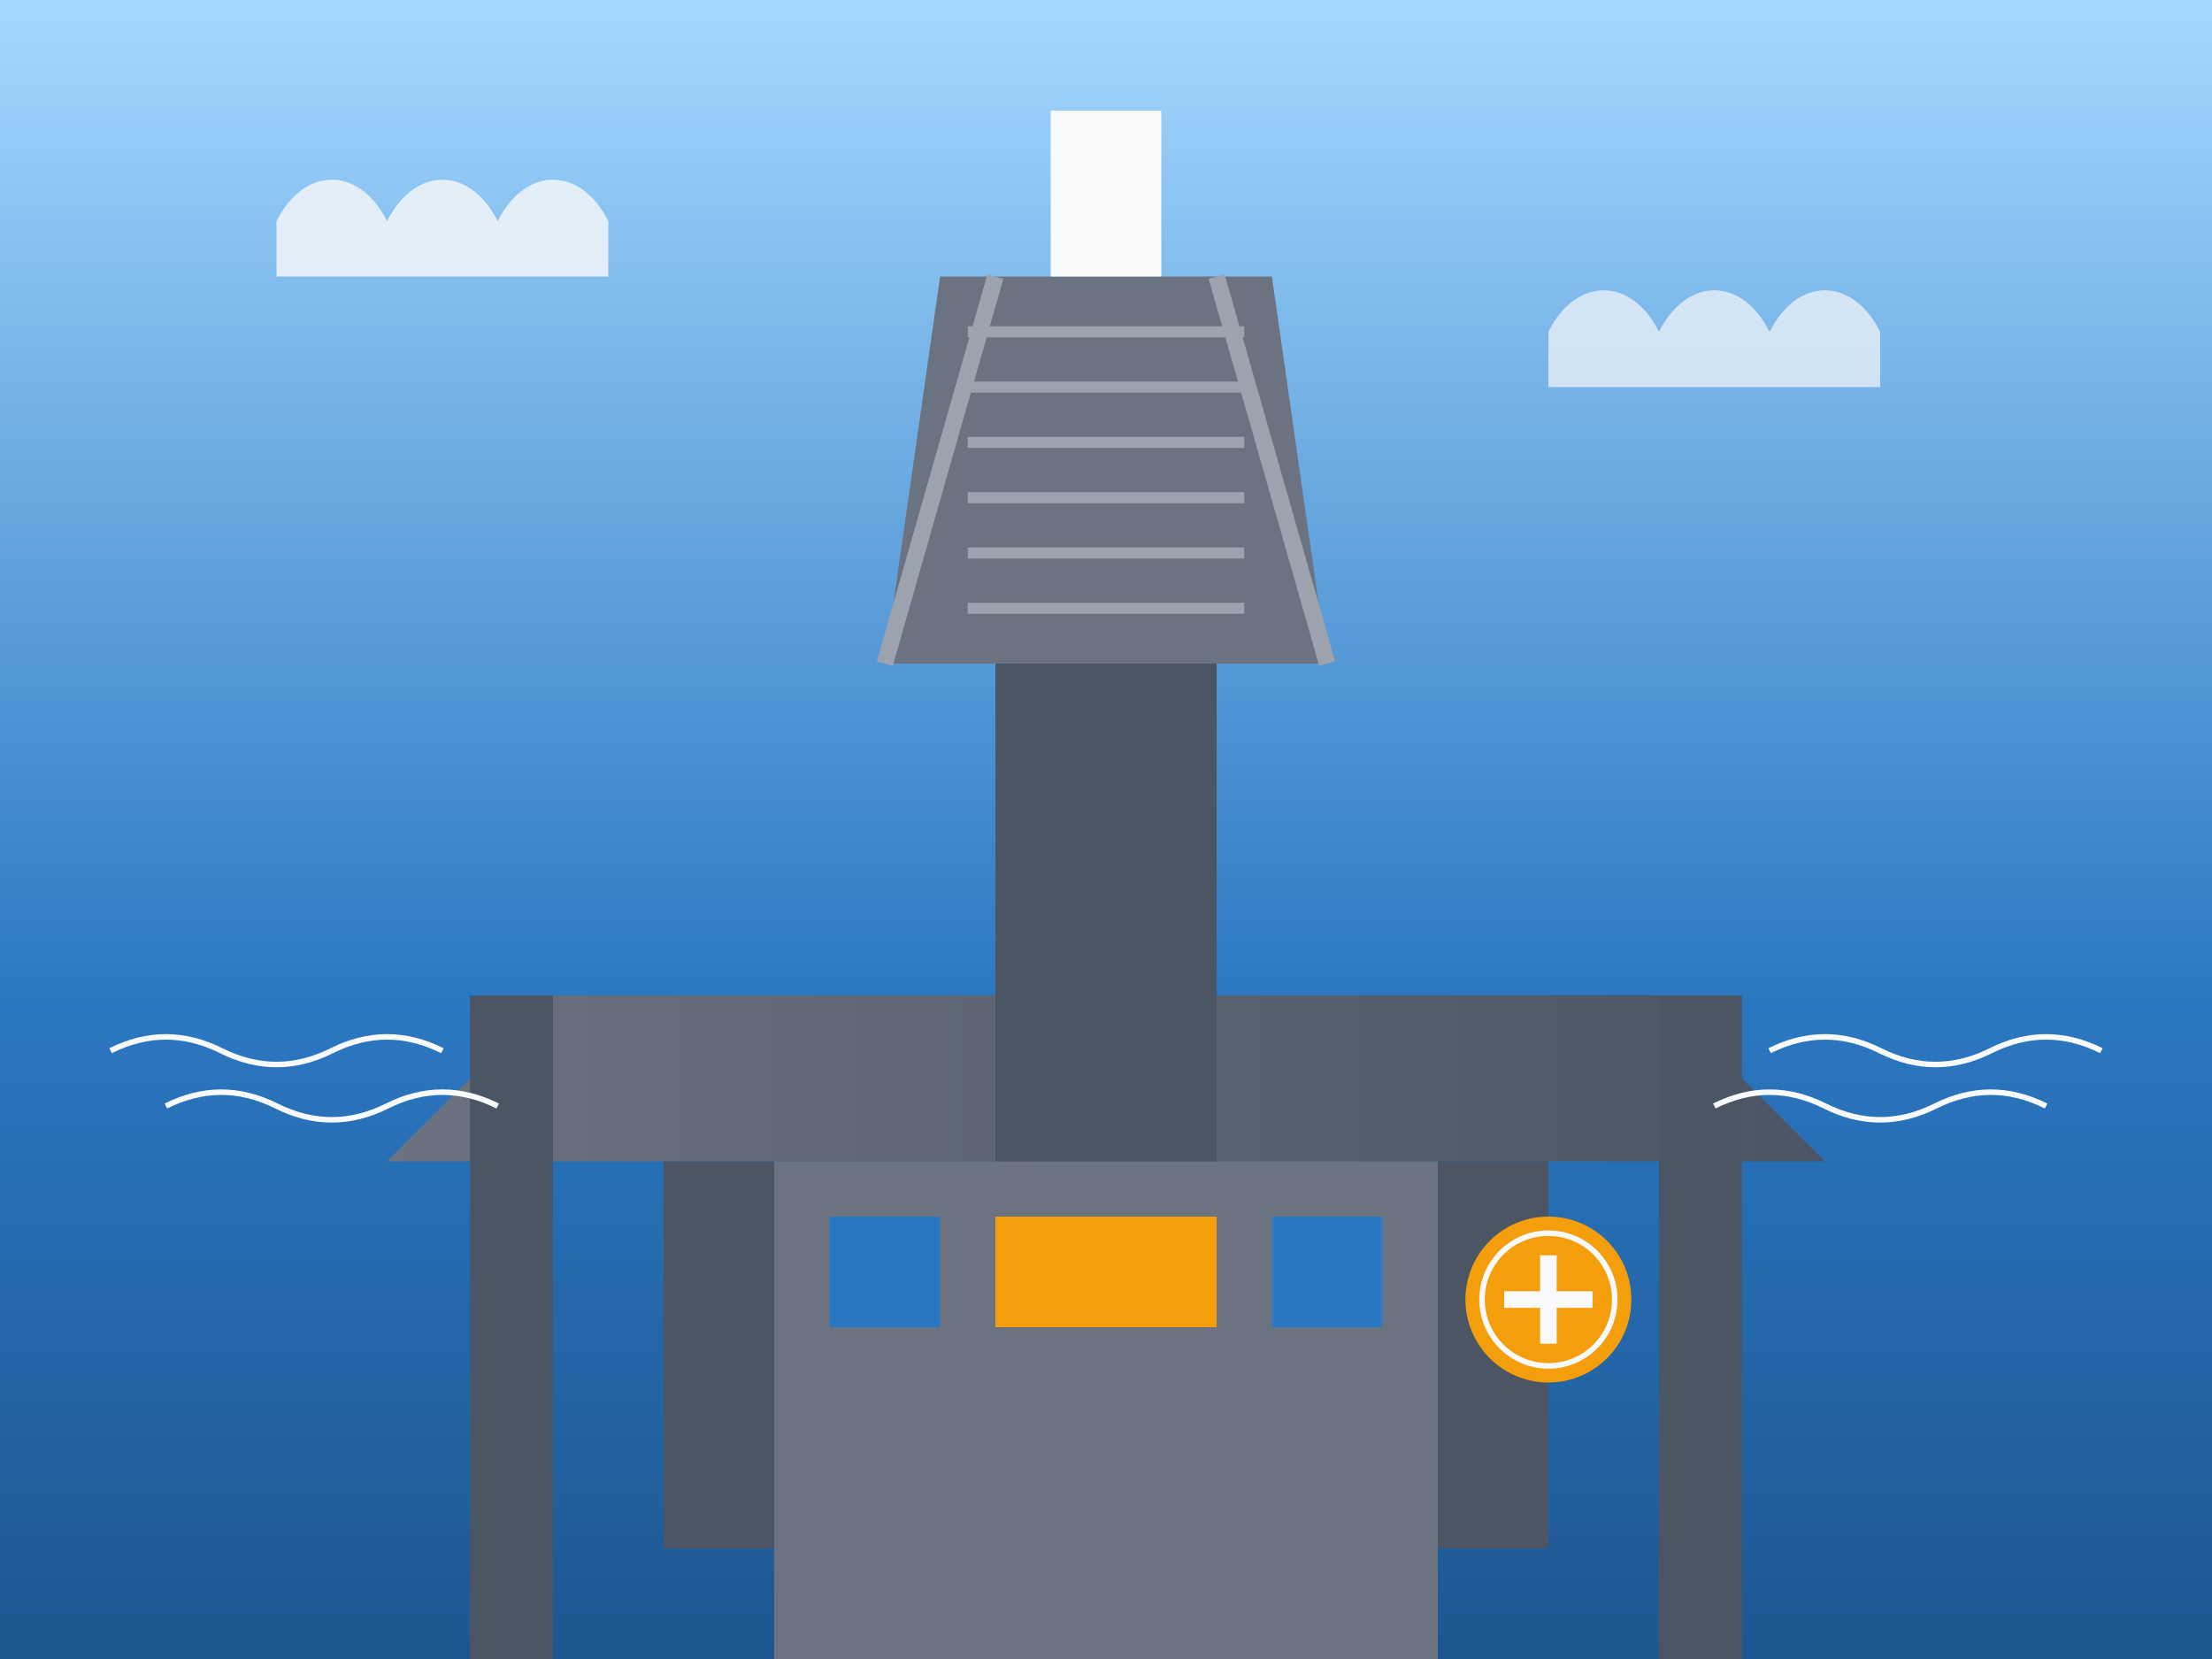 <?xml version="1.0" encoding="UTF-8"?>
<svg width="400" height="300" viewBox="0 0 400 300" xmlns="http://www.w3.org/2000/svg">
  <rect x="0" y="0" width="400" height="300" fill="#333333" stroke="none"/>
  <defs>
    <linearGradient id="sky-gradient" x1="0%" y1="0%" x2="0%" y2="100%">
      <stop offset="0%" stop-color="#a5d8ff"/>
      <stop offset="100%" stop-color="#2b78c2"/>
    </linearGradient>
    <linearGradient id="sea-gradient" x1="0%" y1="0%" x2="0%" y2="100%">
      <stop offset="0%" stop-color="#2b78c2"/>
      <stop offset="100%" stop-color="#1d5690"/>
    </linearGradient>
    <linearGradient id="platform-gradient" x1="0%" y1="0%" x2="100%" y2="0%">
      <stop offset="0%" stop-color="#6b7280"/>
      <stop offset="100%" stop-color="#4b5563"/>
    </linearGradient>
  </defs>
  
  <!-- Background -->
  <rect width="400" height="180" y="0" fill="url(#sky-gradient)"/>
  <rect width="400" height="120" y="180" fill="url(#sea-gradient)"/>
  
  <!-- Platform base -->
  <path d="M100,180 L300,180 L330,210 L70,210 Z" fill="url(#platform-gradient)"/>
  <rect x="120" y="210" width="160" height="70" fill="#4b5563"/>
  <rect x="140" y="210" width="120" height="90" fill="#6b7280"/>
  
  <!-- Platform legs -->
  <rect x="85" y="180" width="15" height="120" fill="#4b5563"/>
  <rect x="300" y="180" width="15" height="120" fill="#4b5563"/>
  
  <!-- Drilling tower -->
  <path d="M160,120 L240,120 L230,50 L170,50 Z" fill="#6b7280"/>
  <rect x="190" y="20" width="20" height="30" fill="#f8f9fa"/>
  <rect x="180" y="120" width="40" height="90" fill="#4b5563"/>
  
  <!-- Tower details -->
  <path d="M160,120 L180,50 M240,120 L220,50" stroke="#9ca3af" stroke-width="3"/>
  <path d="M175,110 L225,110 M175,100 L225,100 M175,90 L225,90 M175,80 L225,80 M175,70 L225,70 M175,60 L225,60" stroke="#9ca3af" stroke-width="2"/>
  
  <!-- Platform details -->
  <rect x="150" y="220" width="20" height="20" fill="#2b78c2"/>
  <rect x="180" y="220" width="40" height="20" fill="#f59e0b"/>
  <rect x="230" y="220" width="20" height="20" fill="#2b78c2"/>
  
  <!-- Helicopter pad -->
  <circle cx="280" cy="235" r="15" fill="#f59e0b"/>
  <path d="M272,235 L288,235 M280,227 L280,243" stroke="#f8f9fa" stroke-width="3"/>
  <circle cx="280" cy="235" r="12" stroke="#f8f9fa" stroke-width="1" fill="none"/>
  
  <!-- Waves -->
  <path d="M20,190 Q30,185 40,190 Q50,195 60,190 Q70,185 80,190" stroke="#f8f9fa" stroke-width="1" fill="none"/>
  <path d="M320,190 Q330,185 340,190 Q350,195 360,190 Q370,185 380,190" stroke="#f8f9fa" stroke-width="1" fill="none"/>
  <path d="M30,200 Q40,195 50,200 Q60,205 70,200 Q80,195 90,200" stroke="#f8f9fa" stroke-width="1" fill="none"/>
  <path d="M310,200 Q320,195 330,200 Q340,205 350,200 Q360,195 370,200" stroke="#f8f9fa" stroke-width="1" fill="none"/>
  
  <!-- Clouds -->
  <path d="M50,40 C55,30 65,30 70,40 C75,30 85,30 90,40 C95,30 105,30 110,40 L110,50 L50,50 Z" fill="#f8f9fa" opacity="0.8"/>
  <path d="M280,60 C285,50 295,50 300,60 C305,50 315,50 320,60 C325,50 335,50 340,60 L340,70 L280,70 Z" fill="#f8f9fa" opacity="0.7"/>
</svg>